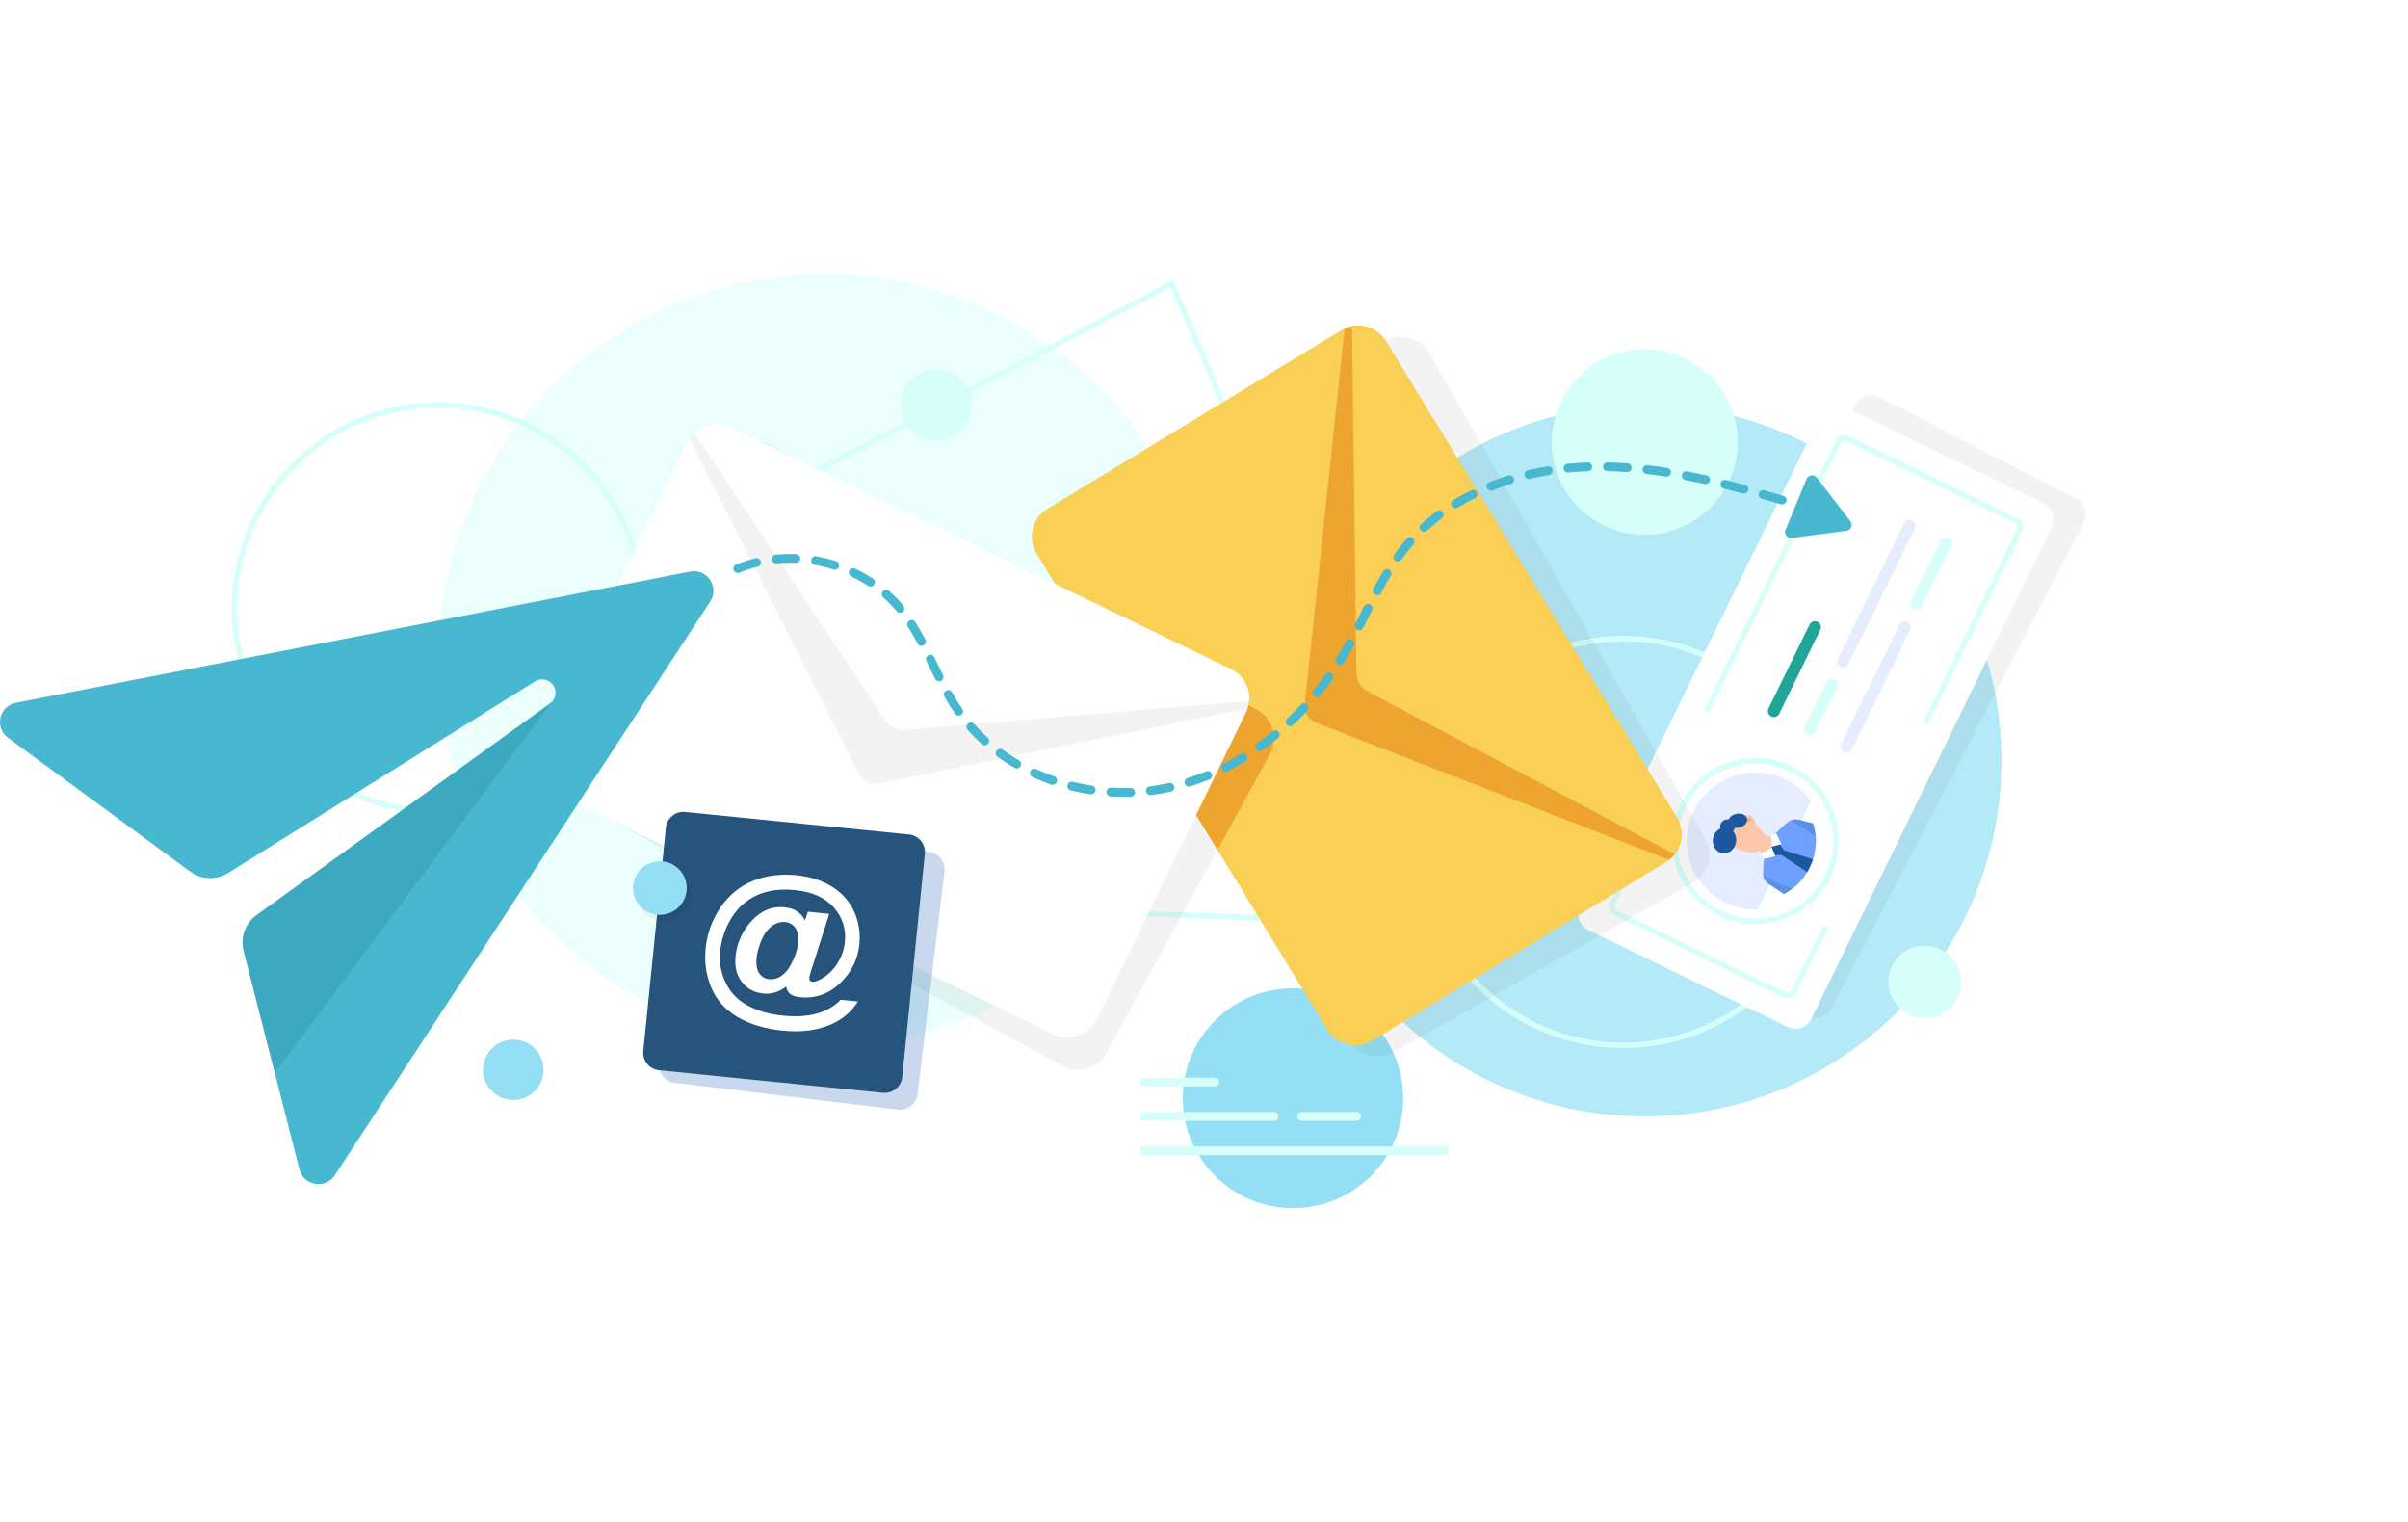 <svg width="598" height="378" viewBox="0 0 598 378" fill="none" xmlns="http://www.w3.org/2000/svg">
<path d="M204.886 259.566C257.927 259.566 300.925 216.683 300.925 163.783C300.925 110.884 257.927 68 204.886 68C151.846 68 108.848 110.884 108.848 163.783C108.848 216.683 151.846 259.566 204.886 259.566Z" fill="#EBFFFD"/>
<g opacity="0.7" filter="url(#filter0_f_262_12014)">
<path d="M408.451 277.223C457.381 277.223 497.047 237.663 497.047 188.863C497.047 140.063 457.381 100.502 408.451 100.502C359.521 100.502 319.855 140.063 319.855 188.863C319.855 237.663 359.521 277.223 408.451 277.223Z" fill="#94DFF4"/>
</g>
<path d="M408.451 132.792C421.21 132.792 431.553 122.476 431.553 109.751C431.553 97.027 421.21 86.711 408.451 86.711C395.693 86.711 385.35 97.027 385.35 109.751C385.35 122.476 395.693 132.792 408.451 132.792Z" fill="#D6FFFA"/>
<path d="M486.883 245.256C487.681 240.351 484.341 235.729 479.423 234.933C474.505 234.137 469.87 237.468 469.072 242.373C468.274 247.279 471.614 251.9 476.532 252.696C481.451 253.493 486.085 250.161 486.883 245.256Z" fill="#D6FFFA"/>
<path d="M127.473 273.146C131.626 273.146 134.993 269.789 134.993 265.647C134.993 261.504 131.626 258.147 127.473 258.147C123.32 258.147 119.953 261.504 119.953 265.647C119.953 269.789 123.32 273.146 127.473 273.146Z" fill="#94DFF4"/>
<path d="M403.096 260.249C396.169 260.249 389.45 258.896 383.124 256.227C377.015 253.65 371.527 249.959 366.814 245.26C362.102 240.56 358.402 235.088 355.818 228.994C353.142 222.685 351.785 215.983 351.785 209.074C351.785 202.166 353.142 195.464 355.818 189.155C358.402 183.062 362.102 177.589 366.814 172.889C371.527 168.189 377.014 164.5 383.124 161.923C389.45 159.254 396.17 157.901 403.096 157.901C410.022 157.901 416.742 159.254 423.069 161.923C429.179 164.5 434.667 168.19 439.378 172.889C444.09 177.589 447.79 183.061 450.375 189.155C453.05 195.464 454.407 202.167 454.407 209.074C454.407 215.982 453.05 222.684 450.375 228.994C447.79 235.088 444.09 240.561 439.378 245.26C434.666 249.959 429.179 253.65 423.069 256.227C416.742 258.896 410.023 260.249 403.096 260.249ZM403.096 159.264C375.557 159.264 353.153 181.608 353.153 209.074C353.153 236.54 375.557 258.885 403.096 258.885C430.636 258.885 453.04 236.54 453.04 209.074C453.04 181.608 430.636 159.264 403.096 159.264Z" fill="#D6FFFA"/>
<path d="M108.845 202.221C101.918 202.221 95.199 200.868 88.872 198.199C82.763 195.622 77.275 191.932 72.562 187.232C67.85 182.532 64.151 177.06 61.566 170.967C58.89 164.658 57.533 157.955 57.533 151.047C57.533 144.138 58.89 137.437 61.566 131.127C64.15 125.033 67.85 119.56 72.562 114.86C77.275 110.16 82.762 106.471 88.872 103.893C95.198 101.224 101.918 99.871 108.845 99.871C115.772 99.871 122.492 101.224 128.819 103.893C134.928 106.47 140.416 110.16 145.129 114.86C149.841 119.56 153.54 125.032 156.125 131.127C158.801 137.436 160.158 144.138 160.158 151.047C160.158 157.955 158.801 164.657 156.125 170.967C153.541 177.06 149.841 182.534 145.129 187.232C140.416 191.932 134.929 195.622 128.819 198.199C122.493 200.868 115.772 202.221 108.845 202.221ZM108.845 101.237C81.306 101.237 58.902 123.582 58.902 151.048C58.902 178.514 81.306 200.859 108.845 200.859C136.385 200.859 158.789 178.514 158.789 151.048C158.789 123.582 136.385 101.237 108.845 101.237Z" fill="#D6FFFA"/>
<path d="M359.8 230.27L358.727 230.233L213.074 225.056L212.9 224.669L171.594 132.598L291.365 69.435L291.656 70.119L359.8 230.27ZM213.975 223.725L357.704 228.833L290.687 71.333L173.364 133.206L213.975 223.725Z" fill="#D6FFFA"/>
<path opacity="0.05" d="M312.168 176.251L191.082 110.313C188.059 108.667 184.449 109.142 181.966 111.234C181.486 111.638 181.045 112.106 180.663 112.63C180.454 112.915 180.261 113.214 180.086 113.533L139.453 187.754C137.309 191.671 138.755 196.581 142.682 198.72L263.767 264.657C267.695 266.796 272.618 265.354 274.762 261.437L315.395 187.217C315.57 186.898 315.721 186.57 315.849 186.239C316.084 185.635 316.239 185.015 316.317 184.392C316.744 181.18 315.188 177.895 312.168 176.251Z" fill="#111111"/>
<path d="M321.098 300C336.215 300 348.47 287.778 348.47 272.701C348.47 257.624 336.215 245.402 321.098 245.402C305.981 245.402 293.727 257.624 293.727 272.701C293.727 287.778 305.981 300 321.098 300Z" fill="#94DFF4"/>
<path opacity="0.05" d="M515.67 123.935L466.688 98.598C464.572 97.503 461.967 98.327 460.869 100.437L398.072 221.19C396.974 223.3 397.8 225.899 399.916 226.994L448.896 252.331C451.012 253.426 453.617 252.602 454.715 250.492L517.514 129.739C518.611 127.629 517.786 125.03 515.67 123.935Z" fill="#111111"/>
<path d="M509.567 130.811L449.784 253.075C448.739 255.213 446.155 256.1 444.012 255.057L394.418 230.936C392.275 229.894 391.385 227.316 392.43 225.18L452.213 102.916C453.259 100.779 455.843 99.891 457.985 100.934L507.579 125.055C509.723 126.096 510.613 128.674 509.567 130.811Z" fill="white"/>
<path d="M443.96 247.943C443.61 247.943 443.255 247.865 442.921 247.703L400.9 227.265C399.722 226.692 399.23 225.269 399.805 224.093L403.392 216.758L404.621 217.355L401.034 224.69C400.915 224.932 400.898 225.207 400.986 225.462C401.074 225.716 401.257 225.923 401.499 226.04L443.52 246.478C444.021 246.722 444.629 246.513 444.873 246.013L452.758 229.888L453.987 230.485L446.102 246.611C445.691 247.452 444.841 247.943 443.96 247.943Z" fill="#D6FFFA"/>
<path d="M478.734 179.876L477.506 179.278L500.965 131.302C501.084 131.059 501.1 130.785 501.012 130.531C500.924 130.276 500.741 130.07 500.499 129.952L458.478 109.514C458.235 109.396 457.96 109.379 457.705 109.467C457.449 109.555 457.242 109.737 457.125 109.979L424.297 177.116L423.068 176.518L455.896 109.382C456.174 108.812 456.659 108.385 457.26 108.178C457.862 107.972 458.507 108.011 459.078 108.288L501.099 128.726C501.671 129.003 502.098 129.487 502.305 130.086C502.512 130.686 502.472 131.329 502.194 131.899L478.734 179.876Z" fill="#D6FFFA"/>
<path d="M435.891 229.462C432.85 229.462 429.764 228.792 426.852 227.375C416.596 222.387 412.321 210.007 417.323 199.778C419.746 194.823 423.959 191.105 429.185 189.311C434.411 187.515 440.025 187.858 444.993 190.274C455.249 195.263 459.524 207.643 454.522 217.872C450.942 225.196 443.559 229.462 435.891 229.462ZM435.939 189.538C433.82 189.538 431.693 189.89 429.63 190.599C424.749 192.275 420.815 195.748 418.552 200.375C413.881 209.929 417.873 221.491 427.452 226.15C432.092 228.408 437.335 228.726 442.218 227.05C447.099 225.373 451.033 221.901 453.296 217.273C457.968 207.72 453.974 196.158 444.395 191.498C441.716 190.196 438.835 189.538 435.939 189.538Z" fill="#D6FFFA"/>
<path d="M449.765 198.835C448.174 196.645 446.04 194.798 443.433 193.53C434.958 189.408 424.735 192.919 420.603 201.373C416.469 209.826 419.99 220.021 428.465 224.143C431.072 225.411 433.844 225.954 436.554 225.855L449.765 198.835Z" fill="#E6EDFF"/>
<path d="M435.014 204.168C437.679 205.594 439.014 208.284 437.997 210.176C436.979 212.069 433.953 212.065 431.286 210.64C428.621 209.214 427.327 206.907 428.345 205.014C429.363 203.122 432.349 202.744 435.014 204.168Z" fill="#FDC8AA"/>
<path d="M433.683 204.757C433.683 204.757 432.495 203.157 433.493 202.455C434.492 201.752 436.447 203.585 435.948 204.989L433.683 204.757Z" fill="#FDC8AA"/>
<path d="M433.998 204.101C433.998 204.101 433.768 203.009 434.306 203.077C434.845 203.143 435.366 203.992 435.323 204.167C435.28 204.342 434.633 203.524 434.538 203.597C434.444 203.672 434.525 204.186 433.998 204.101Z" fill="#EFA37D"/>
<path d="M431.114 209.208C431.431 207.458 430.415 205.809 428.844 205.526C427.273 205.242 425.742 206.432 425.424 208.182C425.107 209.932 426.123 211.581 427.694 211.864C429.265 212.148 430.796 210.959 431.114 209.208Z" fill="#1C58A0"/>
<path d="M429.757 206.932C430.673 206.515 431.077 205.437 430.659 204.524C430.241 203.61 429.16 203.208 428.244 203.624C427.328 204.041 426.925 205.119 427.342 206.032C427.76 206.946 428.841 207.349 429.757 206.932Z" fill="#1C58A0"/>
<path d="M431.921 205.508C433.206 205.218 434.075 204.219 433.861 203.277C433.647 202.335 432.432 201.806 431.147 202.096C429.862 202.386 428.994 203.385 429.207 204.327C429.421 205.269 430.636 205.798 431.921 205.508Z" fill="#1C58A0"/>
<path d="M437.504 206.963L440.917 208.37C440.917 208.37 442.164 209.56 441.444 211.033C440.724 212.506 439.007 212.23 439.007 212.23L435.996 210.911L437.504 206.963Z" fill="#FDC8AA"/>
<path d="M441.137 219.891C442.676 219.647 443.725 218.206 443.481 216.671C443.236 215.137 441.791 214.09 440.253 214.334C438.714 214.578 437.665 216.019 437.909 217.553C438.153 219.088 439.599 220.134 441.137 219.891Z" fill="#5890E8"/>
<path d="M442.429 214.87L447.242 218.674C446.611 219.396 445.919 220.046 445.176 220.623C444.5 221.149 443.782 221.615 443.031 222.015L439.192 219.473L439.115 219.422L439.781 218.455L440.712 217.103L442.427 214.871L442.429 214.87Z" fill="#5890E8"/>
<path d="M447.478 208.629C448.778 207.774 449.138 206.029 448.28 204.732C447.423 203.435 445.673 203.077 444.373 203.932C443.072 204.787 442.713 206.532 443.57 207.829C444.428 209.126 446.177 209.484 447.478 208.629Z" fill="#5890E8"/>
<path d="M450.901 207.73C450.954 208.455 450.956 209.184 450.903 209.916L445.422 209.03V209.028L445.917 206.26L446.279 204.711L446.557 203.52L446.66 203.546L450.277 204.446C450.606 205.511 450.816 206.613 450.901 207.73Z" fill="#5890E8"/>
<path d="M444.552 203.749C444.552 203.749 444.569 203.757 444.601 203.775C444.773 203.864 445.388 204.19 446.281 204.712C446.963 205.112 447.807 205.626 448.741 206.237C449.424 206.685 450.153 207.185 450.902 207.73C450.955 208.454 450.958 209.184 450.904 209.916C450.821 211.076 450.6 212.238 450.233 213.379C450.016 214.058 449.746 214.73 449.424 215.39C449.23 215.787 449.02 216.172 448.796 216.545C448.335 217.31 447.815 218.021 447.244 218.674C446.613 219.396 445.92 220.046 445.177 220.623C444.201 220.328 443.167 219.972 442.119 219.541C441.342 219.223 440.557 218.862 439.782 218.455C439.146 218.122 438.516 217.758 437.905 217.361C437.902 217.36 437.901 217.359 437.899 217.357C437.899 217.357 437.897 217.305 437.895 217.21C437.895 217.208 437.895 217.207 437.895 217.205C437.895 217.192 437.895 217.18 437.894 217.165C437.893 217.133 437.893 217.097 437.893 217.055C437.88 216.322 437.869 214.426 438.082 213.24C438.123 213.006 438.173 212.8 438.234 212.635L438.669 212.082L439.974 210.422L440.072 210.222L440.256 208.098L440.3 207.587C440.3 207.587 440.517 207.361 440.863 207.015C441.757 206.122 443.501 204.429 444.552 203.749Z" fill="#6FA0FF"/>
<path d="M450.232 213.379C450.014 214.058 449.744 214.73 449.422 215.39C449.229 215.787 449.018 216.172 448.795 216.545L442.403 212.307L440.796 212.353L440.586 212.359L440.462 212.013L439.928 210.515L440.124 210.115L441.627 209.688L442.009 209.579L442.081 209.687L443.024 211.129L450.232 213.379Z" fill="#1C58A0"/>
<path d="M440.07 210.224L439.729 207.432L441.095 206.929L442.396 209.604L440.07 210.224Z" fill="white"/>
<path d="M439.974 210.422L437.559 211.872L438.003 213.256L440.916 212.63L439.974 210.422Z" fill="white"/>
<path d="M452.05 156.379L441.849 177.241C441.489 177.976 440.6 178.282 439.863 177.923C439.127 177.564 438.82 176.677 439.18 175.942L449.382 155.08C449.742 154.346 450.631 154.04 451.367 154.399C452.104 154.757 452.41 155.644 452.05 156.379Z" fill="#21A596"/>
<path d="M456.268 170.597L450.872 181.631C450.512 182.365 449.623 182.671 448.887 182.312C448.15 181.953 447.844 181.066 448.204 180.332L453.599 169.298C453.959 168.563 454.848 168.258 455.585 168.617C456.321 168.975 456.628 169.861 456.268 170.597Z" fill="#D6FFFA"/>
<path d="M475.528 131.207L459.027 164.954C458.667 165.689 457.778 165.994 457.041 165.635C456.304 165.276 455.998 164.39 456.358 163.655L472.859 129.909C473.219 129.174 474.108 128.868 474.845 129.227C475.581 129.586 475.887 130.473 475.528 131.207Z" fill="#E6EDFF"/>
<path d="M474.374 156.414L459.898 186.02C459.538 186.755 458.649 187.06 457.912 186.701C457.176 186.342 456.869 185.456 457.229 184.721L471.706 155.115C472.066 154.38 472.954 154.074 473.691 154.433C474.428 154.792 474.733 155.679 474.374 156.414Z" fill="#E6EDFF"/>
<path d="M484.553 135.596L477.22 150.594C476.86 151.329 475.971 151.634 475.234 151.275C474.498 150.916 474.191 150.03 474.551 149.295L481.885 134.298C482.245 133.563 483.133 133.257 483.87 133.616C484.607 133.975 484.912 134.862 484.553 135.596Z" fill="#D6FFFA"/>
<path opacity="0.05" d="M423.41 208.213L355.066 87.79C353.359 84.783 350.022 83.278 346.789 83.751C346.164 83.842 345.539 84.008 344.933 84.254V84.255C344.6 84.389 344.278 84.541 343.961 84.719L269.75 126.613C265.834 128.822 264.457 133.781 266.674 137.687L274.428 151.348L309.211 212.636L335.018 258.111C337.232 262.017 342.205 263.39 346.121 261.181L420.332 219.29C420.649 219.109 420.954 218.91 421.237 218.694H421.238C421.436 218.546 421.621 218.388 421.802 218.225C421.98 218.064 422.153 217.897 422.314 217.721C422.421 217.605 422.523 217.487 422.621 217.365C424.695 214.845 425.115 211.217 423.41 208.213Z" fill="#111111"/>
<path d="M415.858 212.133C415.477 212.638 415.029 213.098 414.518 213.508C414.243 213.731 413.945 213.941 413.633 214.132L340.81 258.38C336.967 260.714 331.954 259.501 329.613 255.668L302.354 211.044L265.615 150.9L257.425 137.495C255.082 133.662 256.298 128.662 260.142 126.328L332.965 82.077C333.276 81.888 333.593 81.725 333.921 81.58C334.518 81.316 335.138 81.13 335.761 81.019C338.976 80.444 342.36 81.839 344.161 84.789L416.349 202.962C418.152 205.909 417.848 209.548 415.858 212.133Z" fill="#FACF55"/>
<path d="M414.52 213.506L327.012 179.551C324.949 178.756 323.81 176.892 324.046 174.696L333.92 81.579C334.518 81.315 335.138 81.129 335.759 81.017C338.976 80.441 342.36 81.838 344.162 84.789L416.35 202.961C418.151 205.908 417.848 209.549 415.859 212.133C415.477 212.636 415.029 213.098 414.52 213.506Z" fill="#EDA52F"/>
<path d="M415.859 212.133L339.655 171.693C337.947 170.789 336.87 169.026 336.847 167.098L335.76 81.019C338.976 80.443 342.36 81.84 344.162 84.79L416.351 202.962C418.152 205.908 417.849 209.549 415.859 212.133Z" fill="#FACF55"/>
<path d="M316.318 184.393C316.242 185.015 316.085 185.636 315.851 186.239C315.723 186.568 315.572 186.899 315.397 187.218L302.355 211.044L265.615 150.9L312.168 176.252C315.188 177.895 316.745 181.18 316.318 184.393Z" fill="#EDA52F"/>
<path d="M309.411 176.926L272.424 253.019C270.471 257.035 265.624 258.713 261.597 256.766L137.457 196.744C133.43 194.797 131.748 189.962 133.7 185.946L170.688 109.853C170.847 109.526 171.024 109.218 171.22 108.923C171.577 108.382 171.995 107.892 172.455 107.466C174.833 105.257 178.416 104.607 181.514 106.106L305.654 166.128C308.751 167.625 310.463 170.832 310.194 174.06C310.147 174.685 310.022 175.312 309.816 175.927C309.706 176.264 309.57 176.599 309.411 176.926Z" fill="white"/>
<path opacity="0.05" d="M309.817 175.928L218.335 194.533C216.182 194.976 214.223 194.029 213.236 192.067L171.221 108.924C171.577 108.383 171.995 107.893 172.455 107.467C174.834 105.258 178.416 104.609 181.515 106.108L305.655 166.13C308.751 167.626 310.463 170.833 310.195 174.061C310.147 174.686 310.023 175.313 309.817 175.928Z" fill="#111111"/>
<path d="M310.196 174.061L224.662 181.176C222.745 181.337 220.894 180.441 219.833 178.841L172.455 107.467C174.834 105.258 178.416 104.609 181.515 106.108L305.655 166.13C308.751 167.626 310.463 170.832 310.196 174.061Z" fill="white"/>
<path d="M176.385 149.359L83.156 291.834C80.838 295.378 75.4 294.479 74.354 290.378L68.238 266.416L60.502 236.094C59.649 232.757 60.929 229.239 63.728 227.219L136.576 174.693C136.816 174.519 137.024 174.32 137.204 174.102L137.207 174.1C137.568 173.658 137.803 173.135 137.898 172.587C138.046 171.769 137.884 170.897 137.385 170.155C136.384 168.671 134.384 168.249 132.864 169.197L56.67 216.77C53.743 218.596 49.995 218.455 47.215 216.413L1.987 183.198C-1.43 180.69 -0.222 175.327 3.944 174.518L171.371 141.936C175.598 141.111 178.739 145.763 176.385 149.359Z" fill="#48B8D0"/>
<path opacity="0.3" d="M137.204 174.103L68.237 266.417L60.501 236.095C59.648 232.758 60.928 229.241 63.727 227.22L136.575 174.695C136.815 174.521 137.023 174.321 137.204 174.103Z" fill="#1F869C"/>
<path d="M279.09 197.856C277.998 197.856 276.891 197.823 275.799 197.757C275.196 197.721 274.736 197.204 274.773 196.603C274.81 196.002 275.328 195.543 275.931 195.581C277.531 195.677 279.158 195.7 280.749 195.649C280.76 195.649 280.772 195.649 280.784 195.649C281.372 195.649 281.857 196.115 281.876 196.705C281.895 197.307 281.421 197.811 280.817 197.83C280.246 197.847 279.664 197.856 279.09 197.856ZM285.684 197.443C285.141 197.443 284.671 197.04 284.601 196.491C284.525 195.893 284.949 195.347 285.548 195.271C286.429 195.16 287.316 195.024 288.183 194.866C288.884 194.738 289.594 194.595 290.293 194.439C290.884 194.308 291.467 194.679 291.599 195.267C291.731 195.854 291.359 196.437 290.77 196.569C290.042 196.73 289.305 196.879 288.575 197.012C287.67 197.177 286.743 197.319 285.823 197.436C285.777 197.44 285.731 197.443 285.684 197.443ZM270.973 197.242C270.919 197.242 270.863 197.238 270.807 197.229C269.158 196.979 267.502 196.651 265.886 196.252C265.3 196.108 264.941 195.518 265.086 194.932C265.231 194.348 265.823 193.991 266.41 194.135C267.963 194.516 269.552 194.832 271.136 195.072C271.734 195.162 272.144 195.719 272.052 196.314C271.972 196.856 271.505 197.242 270.973 197.242ZM295.281 195.32C294.816 195.32 294.386 195.022 294.239 194.557C294.057 193.982 294.377 193.369 294.953 193.188C296.473 192.709 298 192.158 299.492 191.549C300.05 191.32 300.69 191.587 300.918 192.145C301.147 192.702 300.88 193.34 300.32 193.567C298.772 194.2 297.187 194.772 295.61 195.269C295.501 195.303 295.39 195.32 295.281 195.32ZM261.431 194.894C261.312 194.894 261.191 194.875 261.074 194.834C259.49 194.287 257.921 193.661 256.411 192.974C255.862 192.723 255.62 192.076 255.871 191.529C256.121 190.982 256.77 190.74 257.319 190.99C258.766 191.647 260.269 192.248 261.789 192.773C262.359 192.971 262.662 193.592 262.464 194.161C262.308 194.611 261.884 194.894 261.431 194.894ZM304.38 191.61C303.981 191.61 303.596 191.39 303.403 191.011C303.131 190.473 303.346 189.818 303.886 189.545C305.308 188.828 306.73 188.04 308.113 187.205C308.63 186.893 309.303 187.058 309.615 187.572C309.928 188.088 309.762 188.758 309.247 189.07C307.816 189.934 306.345 190.748 304.874 191.491C304.714 191.572 304.546 191.61 304.38 191.61ZM252.495 190.822C252.309 190.822 252.12 190.774 251.947 190.675C250.491 189.831 249.072 188.911 247.732 187.94C247.243 187.585 247.135 186.904 247.489 186.417C247.845 185.93 248.528 185.822 249.016 186.175C250.297 187.103 251.653 187.982 253.044 188.788C253.567 189.09 253.744 189.757 253.441 190.279C253.239 190.627 252.872 190.822 252.495 190.822ZM312.79 186.534C312.448 186.534 312.111 186.374 311.898 186.076C311.548 185.585 311.663 184.904 312.155 184.555C313.458 183.632 314.752 182.645 316 181.62C316.466 181.237 317.155 181.304 317.539 181.769C317.923 182.234 317.855 182.921 317.389 183.304C316.101 184.361 314.766 185.38 313.422 186.333C313.231 186.469 313.01 186.534 312.79 186.534ZM244.556 185.058C244.294 185.058 244.032 184.964 243.823 184.776C242.573 183.646 241.381 182.444 240.282 181.198C239.883 180.747 239.927 180.057 240.379 179.659C240.832 179.261 241.524 179.304 241.923 179.756C242.968 180.94 244.102 182.084 245.291 183.158C245.739 183.562 245.774 184.252 245.368 184.699C245.15 184.937 244.853 185.058 244.556 185.058ZM320.385 180.308C320.095 180.308 319.805 180.193 319.59 179.966C319.175 179.527 319.195 178.838 319.635 178.424C320.8 177.327 321.948 176.171 323.046 174.99C323.457 174.548 324.149 174.522 324.592 174.932C325.035 175.342 325.061 176.031 324.65 176.473C323.519 177.69 322.337 178.88 321.137 180.011C320.924 180.209 320.654 180.308 320.385 180.308ZM238.071 177.705C237.724 177.705 237.383 177.541 237.171 177.235C237.083 177.11 236.997 176.983 236.91 176.855C236.11 175.675 235.331 174.406 234.528 172.974C234.233 172.449 234.421 171.784 234.947 171.489C235.473 171.195 236.14 171.383 236.436 171.908C237.209 173.285 237.957 174.503 238.722 175.632C238.804 175.753 238.886 175.873 238.968 175.991C239.311 176.486 239.188 177.165 238.692 177.509C238.503 177.642 238.286 177.705 238.071 177.705ZM327.072 173.116C326.829 173.116 326.586 173.037 326.383 172.872C325.913 172.493 325.842 171.806 326.223 171.338C327.238 170.092 328.225 168.796 329.157 167.486C329.506 166.995 330.188 166.88 330.681 167.228C331.173 167.576 331.29 168.258 330.94 168.748C329.981 170.097 328.966 171.43 327.921 172.712C327.705 172.979 327.39 173.116 327.072 173.116ZM233.204 169.183C232.801 169.183 232.414 168.96 232.224 168.577C231.728 167.579 231.235 166.561 230.758 165.576C230.528 165.102 230.299 164.628 230.068 164.155C229.805 163.614 230.03 162.961 230.575 162.698C231.118 162.435 231.772 162.66 232.036 163.203C232.268 163.677 232.497 164.152 232.727 164.628C233.202 165.608 233.692 166.62 234.184 167.61C234.453 168.149 234.231 168.804 233.69 169.071C233.533 169.147 233.367 169.183 233.204 169.183ZM332.764 165.116C332.568 165.116 332.371 165.064 332.191 164.954C331.677 164.638 331.518 163.967 331.834 163.454C332.019 163.154 332.201 162.854 332.382 162.552C332.993 161.53 333.608 160.451 334.262 159.254C334.551 158.726 335.215 158.53 335.745 158.818C336.275 159.106 336.471 159.768 336.183 160.297C335.515 161.52 334.885 162.622 334.26 163.669C334.075 163.98 333.886 164.289 333.696 164.597C333.489 164.933 333.13 165.116 332.764 165.116ZM228.84 160.387C228.448 160.387 228.07 160.176 227.873 159.807C227.037 158.236 226.247 156.871 225.457 155.634C225.133 155.125 225.282 154.452 225.792 154.128C226.302 153.804 226.978 153.954 227.302 154.462C228.123 155.748 228.943 157.163 229.806 158.785C230.089 159.317 229.885 159.977 229.352 160.259C229.188 160.345 229.013 160.387 228.84 160.387ZM337.51 156.521C337.342 156.521 337.172 156.482 337.013 156.402C336.475 156.128 336.262 155.472 336.537 154.935C336.956 154.117 337.371 153.297 337.787 152.477C338.111 151.837 338.435 151.197 338.761 150.558C339.034 150.022 339.692 149.808 340.231 150.081C340.769 150.353 340.983 151.01 340.709 151.548C340.385 152.185 340.061 152.823 339.738 153.462C339.32 154.284 338.903 155.107 338.484 155.928C338.29 156.305 337.908 156.521 337.51 156.521ZM223.503 152.163C223.188 152.163 222.876 152.028 222.66 151.768C221.662 150.566 220.551 149.421 219.358 148.366C218.907 147.967 218.865 147.277 219.266 146.827C219.666 146.377 220.357 146.335 220.809 146.734C222.085 147.863 223.274 149.089 224.344 150.377C224.729 150.84 224.665 151.529 224.199 151.913C223.994 152.081 223.747 152.163 223.503 152.163ZM342.007 147.791C341.832 147.791 341.654 147.75 341.489 147.661C340.958 147.376 340.758 146.714 341.045 146.183C341.907 144.586 342.712 143.175 343.503 141.87C343.815 141.354 344.488 141.19 345.005 141.501C345.522 141.813 345.687 142.484 345.374 142.999C344.602 144.273 343.815 145.653 342.971 147.219C342.773 147.584 342.397 147.791 342.007 147.791ZM216.175 145.667C215.97 145.667 215.762 145.609 215.577 145.488C214.261 144.628 212.862 143.847 211.419 143.168C210.872 142.91 210.639 142.26 210.897 141.716C211.155 141.172 211.807 140.939 212.353 141.196C213.887 141.919 215.374 142.749 216.775 143.664C217.28 143.995 217.421 144.67 217.091 145.174C216.881 145.493 216.532 145.667 216.175 145.667ZM183.222 142.298C182.796 142.298 182.391 142.047 182.215 141.631C181.981 141.076 182.241 140.436 182.798 140.203C184.344 139.553 185.967 139.015 187.622 138.603C188.209 138.457 188.802 138.813 188.948 139.397C189.094 139.981 188.738 140.574 188.152 140.719C186.606 141.104 185.09 141.607 183.648 142.212C183.508 142.271 183.364 142.298 183.222 142.298ZM207.309 141.479C207.2 141.479 207.088 141.462 206.977 141.428C205.465 140.949 203.905 140.566 202.344 140.292C201.75 140.187 201.352 139.621 201.457 139.028C201.562 138.435 202.13 138.039 202.724 138.144C204.38 138.436 206.034 138.842 207.639 139.349C208.214 139.532 208.533 140.145 208.351 140.719C208.203 141.183 207.772 141.479 207.309 141.479ZM192.73 139.918C192.174 139.918 191.699 139.498 191.643 138.935C191.584 138.335 192.023 137.802 192.623 137.743C193.795 137.628 194.992 137.568 196.181 137.568C196.182 137.568 196.183 137.568 196.184 137.568C196.682 137.568 197.188 137.579 197.69 137.599C198.293 137.624 198.762 138.131 198.738 138.733C198.713 139.335 198.203 139.801 197.6 139.778C197.129 139.759 196.652 139.75 196.184 139.75C196.183 139.75 196.182 139.75 196.179 139.75C195.063 139.75 193.939 139.805 192.837 139.914C192.801 139.916 192.766 139.918 192.73 139.918ZM347.133 139.421C346.913 139.421 346.691 139.354 346.498 139.218C346.006 138.868 345.892 138.187 346.243 137.696C347.003 136.633 347.789 135.615 348.578 134.672C348.832 134.368 349.096 134.06 349.361 133.759C349.759 133.306 350.45 133.261 350.904 133.659C351.358 134.056 351.403 134.746 351.004 135.198C350.752 135.485 350.5 135.778 350.258 136.068C349.504 136.971 348.752 137.945 348.023 138.963C347.81 139.262 347.474 139.421 347.133 139.421ZM353.621 132.063C353.325 132.063 353.032 131.944 352.816 131.711C352.407 131.268 352.435 130.578 352.881 130.17C354.099 129.054 355.401 127.977 356.751 126.97C357.235 126.609 357.92 126.708 358.281 127.19C358.642 127.672 358.544 128.356 358.06 128.716C356.769 129.68 355.524 130.71 354.36 131.776C354.151 131.968 353.886 132.063 353.621 132.063ZM361.482 126.188C361.114 126.188 360.754 126.002 360.547 125.664C360.232 125.149 360.396 124.479 360.912 124.165C362.316 123.312 363.794 122.501 365.306 121.756C365.848 121.489 366.503 121.711 366.771 122.25C367.038 122.79 366.816 123.444 366.275 123.711C364.822 124.428 363.4 125.206 362.051 126.026C361.872 126.135 361.676 126.188 361.482 126.188ZM442.575 125.259C442.473 125.259 442.368 125.244 442.265 125.213C440.549 124.707 439.007 124.261 437.549 123.846C436.968 123.681 436.632 123.077 436.797 122.499C436.962 121.919 437.567 121.584 438.148 121.749C439.611 122.164 441.161 122.614 442.884 123.122C443.462 123.293 443.794 123.899 443.623 124.476C443.483 124.952 443.048 125.259 442.575 125.259ZM433.109 122.576C433.015 122.576 432.919 122.564 432.823 122.538C431.189 122.098 429.593 121.686 428.081 121.31C427.496 121.164 427.138 120.573 427.284 119.989C427.43 119.405 428.023 119.048 428.609 119.194C430.135 119.573 431.743 119.989 433.393 120.432C433.976 120.588 434.321 121.187 434.164 121.769C434.032 122.256 433.591 122.576 433.109 122.576ZM370.285 121.836C369.85 121.836 369.438 121.576 369.268 121.147C369.046 120.586 369.321 119.953 369.883 119.73C371.409 119.127 372.997 118.57 374.601 118.074C375.177 117.895 375.79 118.217 375.97 118.792C376.149 119.367 375.826 119.978 375.25 120.157C373.699 120.637 372.165 121.176 370.689 121.759C370.556 121.811 370.42 121.836 370.285 121.836ZM423.558 120.213C423.478 120.213 423.399 120.204 423.319 120.187C421.689 119.824 420.079 119.489 418.535 119.191C417.942 119.078 417.553 118.505 417.668 117.914C417.782 117.323 418.356 116.935 418.949 117.05C420.515 117.351 422.147 117.691 423.797 118.058C424.386 118.19 424.757 118.773 424.626 119.361C424.51 119.868 424.058 120.213 423.558 120.213ZM379.671 118.922C379.174 118.922 378.725 118.582 378.607 118.08C378.469 117.493 378.835 116.907 379.424 116.769C381.025 116.396 382.673 116.07 384.322 115.802C384.919 115.705 385.481 116.108 385.578 116.703C385.676 117.298 385.272 117.858 384.675 117.955C383.075 118.216 381.476 118.532 379.921 118.894C379.837 118.913 379.754 118.922 379.671 118.922ZM413.896 118.363C413.839 118.363 413.782 118.358 413.725 118.35C412.091 118.093 410.466 117.87 408.894 117.686C408.294 117.616 407.865 117.075 407.935 116.476C408.005 115.878 408.548 115.451 409.148 115.52C410.747 115.707 412.401 115.935 414.065 116.196C414.661 116.289 415.069 116.847 414.975 117.442C414.89 117.979 414.426 118.363 413.896 118.363ZM389.377 117.337C388.821 117.337 388.344 116.915 388.29 116.352C388.231 115.752 388.671 115.219 389.272 115.161C390.916 115.001 392.592 114.892 394.253 114.836C394.266 114.836 394.278 114.835 394.291 114.835C394.878 114.835 395.363 115.3 395.383 115.889C395.403 116.491 394.93 116.995 394.327 117.016C392.712 117.07 391.083 117.176 389.484 117.331C389.448 117.334 389.413 117.337 389.377 117.337ZM404.126 117.228C404.099 117.228 404.072 117.227 404.046 117.225C402.409 117.107 400.774 117.03 399.186 116.994C398.583 116.981 398.104 116.481 398.118 115.879C398.131 115.277 398.633 114.798 399.236 114.814C400.861 114.851 402.531 114.93 404.204 115.051C404.806 115.095 405.259 115.616 405.216 116.217C405.174 116.79 404.694 117.228 404.126 117.228Z" fill="#48B8D0"/>
<path opacity="0.25" d="M222.992 275.531L167.517 268.875C165.115 268.587 163.4 266.41 163.69 264.014L170.364 208.687C170.653 206.291 172.835 204.581 175.238 204.87L230.712 211.526C233.115 211.814 234.829 213.991 234.539 216.387L227.866 271.714C227.577 274.11 225.394 275.819 222.992 275.531Z" fill="#2A65BA"/>
<path d="M219.263 271.357L163.671 265.758C161.262 265.515 159.508 263.371 159.751 260.971L165.365 205.526C165.609 203.124 167.758 201.374 170.165 201.617L225.757 207.216C228.166 207.459 229.921 209.603 229.677 212.004L224.063 267.448C223.82 269.85 221.67 271.6 219.263 271.357Z" fill="#26547C"/>
<path d="M208.772 248.257L213.051 248.688C211.437 251.264 209.167 253.181 206.238 254.438C202.885 255.881 198.926 256.373 194.359 255.913C189.939 255.467 186.197 254.338 183.134 252.525C180.071 250.712 177.902 248.274 176.63 245.211C175.357 242.148 174.894 238.907 175.24 235.487C175.62 231.734 176.864 228.327 178.974 225.267C181.083 222.208 183.767 220.022 187.025 218.711C190.283 217.399 193.901 216.944 197.879 217.344C201.255 217.684 204.188 218.641 206.68 220.214C209.171 221.788 210.989 223.85 212.131 226.4C213.273 228.952 213.7 231.656 213.41 234.514C213.065 237.92 211.701 240.893 209.32 243.434C206.329 246.64 202.772 248.036 198.648 247.621C197.536 247.51 196.718 247.231 196.195 246.787C195.673 246.343 195.354 245.738 195.243 244.97C193.508 246.334 191.609 246.912 189.546 246.704C187.323 246.48 185.555 245.53 184.244 243.853C182.932 242.176 182.404 240.068 182.662 237.531C182.979 234.392 184.155 231.617 186.184 229.203C188.646 226.266 191.551 224.966 194.899 225.304C197.283 225.545 198.952 226.63 199.907 228.562L200.634 226.388L205.938 226.923L201.451 240.983C201.172 241.873 201.018 242.451 200.991 242.718C200.958 243.052 201.009 243.31 201.145 243.493C201.282 243.675 201.458 243.777 201.673 243.799C202.316 243.864 203.185 243.559 204.282 242.887C205.751 242.01 206.994 240.759 208.011 239.134C209.028 237.51 209.629 235.782 209.814 233.952C210.147 230.666 209.233 227.798 207.073 225.348C204.913 222.897 201.697 221.456 197.424 221.026C193.794 220.66 190.642 221.089 187.969 222.311C185.294 223.532 183.183 225.418 181.632 227.967C180.082 230.516 179.159 233.24 178.866 236.139C178.581 238.957 179.034 241.593 180.226 244.047C181.419 246.502 183.25 248.39 185.721 249.712C188.191 251.033 191.088 251.861 194.408 252.195C197.609 252.518 200.406 252.351 202.8 251.694C205.196 251.037 207.186 249.891 208.772 248.257ZM187.889 237.834C187.717 239.531 187.935 240.815 188.544 241.686C189.152 242.557 189.966 243.044 190.983 243.146C191.746 243.223 192.481 243.108 193.189 242.801C193.725 242.585 194.271 242.214 194.824 241.69C195.617 240.947 196.35 239.82 197.024 238.31C197.697 236.799 198.102 235.368 198.239 234.02C198.392 232.51 198.158 231.317 197.537 230.438C196.915 229.558 196.07 229.065 194.998 228.957C193.845 228.841 192.736 229.179 191.669 229.968C190.6 230.759 189.735 231.95 189.075 233.542C188.413 235.134 188.017 236.565 187.889 237.834Z" fill="white"/>
<path opacity="0.05" d="M167.229 228.15C170.631 226.744 172.246 222.855 170.837 219.462C169.428 216.069 165.528 214.458 162.126 215.864C158.724 217.269 157.109 221.159 158.518 224.551C159.927 227.944 163.827 229.555 167.229 228.15Z" fill="#111111"/>
<path d="M163.872 227.167C167.554 227.167 170.539 224.19 170.539 220.518C170.539 216.846 167.554 213.869 163.872 213.869C160.19 213.869 157.205 216.846 157.205 220.518C157.205 224.19 160.19 227.167 163.872 227.167Z" fill="#94DFF4"/>
<path d="M301.683 269.773H284.142C283.538 269.773 283.049 269.284 283.049 268.682C283.049 268.081 283.538 267.592 284.142 267.592H301.683C302.286 267.592 302.776 268.081 302.776 268.682C302.776 269.284 302.286 269.773 301.683 269.773Z" fill="#D6FFFA"/>
<path d="M316.386 278.313H284.142C283.538 278.313 283.049 277.825 283.049 277.223C283.049 276.621 283.538 276.133 284.142 276.133H316.386C316.99 276.133 317.48 276.621 317.48 277.223C317.481 277.825 316.991 278.313 316.386 278.313Z" fill="#D6FFFA"/>
<path d="M336.888 278.313H323.23C322.626 278.313 322.137 277.825 322.137 277.223C322.137 276.621 322.626 276.133 323.23 276.133H336.888C337.491 276.133 337.981 276.621 337.981 277.223C337.981 277.825 337.491 278.313 336.888 278.313Z" fill="#D6FFFA"/>
<path d="M358.726 286.854H284.142C283.538 286.854 283.049 286.365 283.049 285.763C283.049 285.161 283.538 284.673 284.142 284.673H358.726C359.329 284.673 359.819 285.161 359.819 285.763C359.819 286.365 359.329 286.854 358.726 286.854Z" fill="#D6FFFA"/>
<path d="M232.493 109.324C237.378 109.324 241.338 105.374 241.338 100.502C241.338 95.631 237.378 91.681 232.493 91.681C227.608 91.681 223.648 95.631 223.648 100.502C223.648 105.374 227.608 109.324 232.493 109.324Z" fill="#D6FFFA"/>
<path d="M459.53 129.43L451.182 118.594C450.486 117.692 449.074 117.879 448.639 118.929L443.404 131.558C442.968 132.609 443.836 133.736 444.966 133.587L458.549 131.794C459.679 131.644 460.225 130.33 459.53 129.43Z" fill="#48B8D0"/>
<defs>
<filter id="filter0_f_262_12014" x="219.855" y="0.502" width="377.191" height="376.72" filterUnits="userSpaceOnUse" color-interpolation-filters="sRGB">
<feFlood flood-opacity="0" result="BackgroundImageFix"/>
<feBlend mode="normal" in="SourceGraphic" in2="BackgroundImageFix" result="shape"/>
<feGaussianBlur stdDeviation="50" result="effect1_foregroundBlur_262_12014"/>
</filter>
</defs>
</svg>
